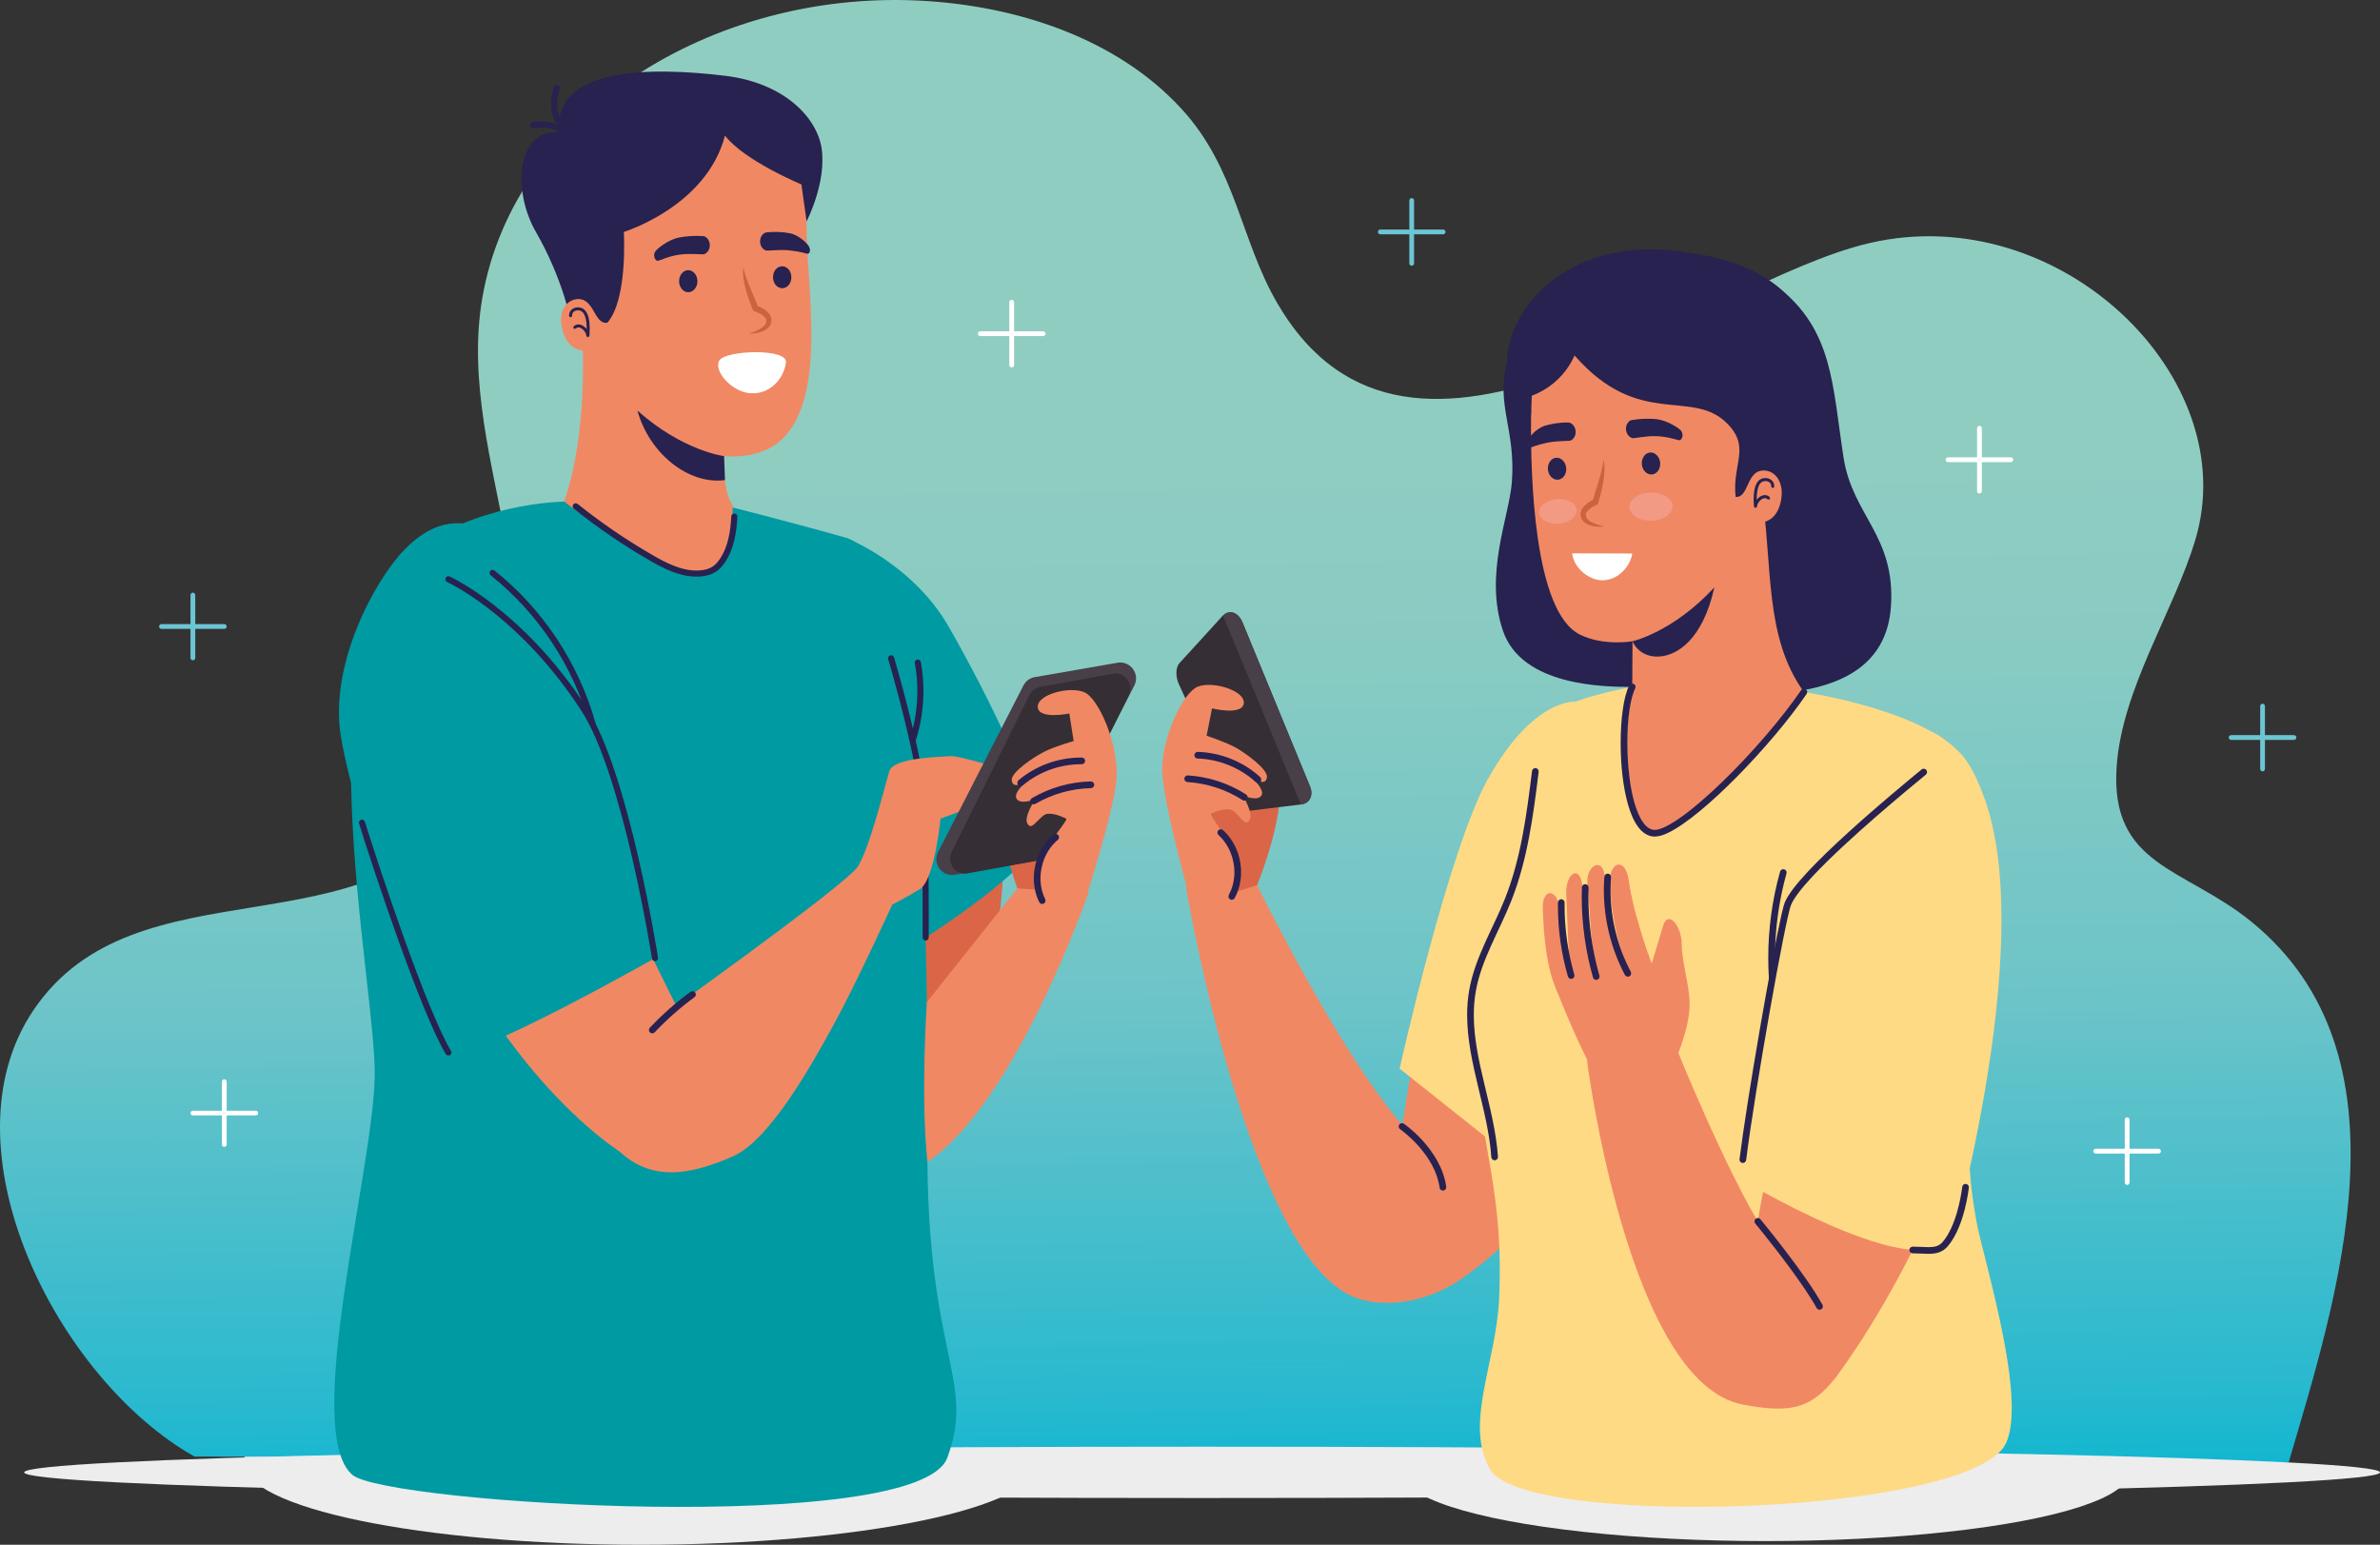 <?xml version="1.0" standalone="no"?>
<!DOCTYPE svg PUBLIC "-//W3C//DTD SVG 1.1//EN" "http://www.w3.org/Graphics/SVG/1.1/DTD/svg11.dtd">
<!--Generator: Xara Designer (www.xara.com), SVG filter version: 6.6.0.9-->
<svg fill="none" fill-rule="evenodd" stroke="black" stroke-width="0.501" stroke-linejoin="bevel" stroke-miterlimit="10" font-family="Times New Roman" font-size="16" style="font-variant-ligatures:none" xmlns:xlink="http://www.w3.org/1999/xlink" xmlns="http://www.w3.org/2000/svg" version="1.1" overflow="visible" width="367.866pt" height="238.78pt" viewBox="569.539 -1179.83 367.866 238.78">
 <rect x="569.539" y="-1179.83" width="367.866" height="238.78" fill="#333333" stroke="none"/>
 <defs>
  <linearGradient id="LinearGradient" gradientUnits="userSpaceOnUse" x1="0" y1="0" x2="-2.521" y2="233.592" gradientTransform="translate(751.867 941.86)">
   <stop offset="0" stop-color="#00b4d2"/>
   <stop offset="9.55000072717667E-02" stop-color="#29b9cf"/>
   <stop offset="0.355" stop-color="#6dc4c8"/>
   <stop offset="0.577" stop-color="#88cbc3"/>
   <stop offset="0.733" stop-color="#90cdc1"/>
   <stop offset="1" stop-color="#90cdc1"/>
  </linearGradient>
  <style type="text/css">@import url('https://themes.googleusercontent.com/fonts/css?family=Open Sans:400,600');</style>
 </defs>
 <g id="Page background" transform="scale(1 -1)"/>
 <g id="Layer 1" transform="scale(1 -1)">
  <g id="Group" fill-rule="nonzero" stroke-linejoin="miter" stroke="none" stroke-width="0.248">
   <g id="Group_1">
    <path d="M 729.998,953.77 C 729.998,946.744 702.511,941.048 668.604,941.048 C 634.696,941.048 607.209,946.744 607.209,953.77 C 607.209,960.797 634.696,966.492 668.604,966.492 C 702.511,966.492 729.998,960.797 729.998,953.77 Z" fill="#ededed" marker-start="none" marker-end="none"/>
    <ellipse cx="842.423" cy="952.238" rx="56.182" ry="10.621" fill="#ededed"/>
    <path d="M 599.601,954.682 C 578.424,966.584 560.314,1002.29 574.688,1023.65 C 590.566,1047.25 626.649,1031.74 642.658,1056.16 C 659.561,1081.96 639.572,1107.94 644.107,1133.88 C 649.082,1162.36 679.539,1181.21 711.334,1179.75 C 726.58,1179.05 742.144,1173.92 752.156,1163.01 C 760.66,1153.75 761.288,1142.64 767.019,1132.87 C 787.748,1097.52 832.434,1136.23 858.555,1142.27 C 887.91,1149.05 916.396,1121.46 908.859,1096.38 C 905.524,1085.28 897.54,1073.41 896.703,1061.37 C 895.627,1045.93 907.161,1045.76 917.473,1037.4 C 943.01,1016.71 930.738,979.169 923.285,953.77 L 599.601,954.682 Z" marker-start="none" marker-end="none" fill="url(#LinearGradient)"/>
    <path d="M 937.405,952.237 C 937.405,950.047 855.89,948.272 755.338,948.272 C 654.786,948.272 573.269,950.047 573.269,952.237 C 573.269,954.425 654.786,956.204 755.338,956.204 C 855.89,956.204 937.405,954.426 937.405,952.237 Z" fill="#ededed" marker-start="none" marker-end="none"/>
    <path d="M 875.863,1103.91 L 875.863,1113.63 C 875.863,1113.83 875.697,1114 875.494,1114 C 875.29,1114 875.125,1113.83 875.125,1113.63 L 875.125,1103.91 C 875.125,1103.71 875.29,1103.54 875.494,1103.54 C 875.697,1103.54 875.863,1103.71 875.863,1103.91" fill="#ffffff"/>
    <path d="M 870.637,1108.4 L 880.351,1108.4 C 880.555,1108.4 880.72,1108.57 880.72,1108.77 C 880.72,1108.97 880.555,1109.14 880.351,1109.14 L 870.637,1109.14 C 870.433,1109.14 870.268,1108.97 870.268,1108.77 C 870.268,1108.57 870.433,1108.4 870.637,1108.4" fill="#ffffff"/>
    <path d="M 788.108,1139.12 L 788.108,1148.84 C 788.108,1149.04 787.943,1149.21 787.74,1149.21 C 787.536,1149.21 787.371,1149.04 787.371,1148.84 L 787.371,1139.12 C 787.371,1138.92 787.536,1138.76 787.74,1138.76 C 787.943,1138.76 788.108,1138.92 788.108,1139.12" fill="#6cc5d4"/>
    <path d="M 782.884,1143.61 L 792.597,1143.61 C 792.8,1143.61 792.966,1143.78 792.966,1143.98 C 792.966,1144.18 792.8,1144.35 792.597,1144.35 L 782.884,1144.35 C 782.68,1144.35 782.515,1144.18 782.515,1143.98 C 782.515,1143.78 782.68,1143.61 782.884,1143.61" fill="#6cc5d4"/>
    <path d="M 919.622,1060.97 L 919.622,1070.68 C 919.622,1070.89 919.457,1071.05 919.253,1071.05 C 919.05,1071.05 918.885,1070.89 918.885,1070.68 L 918.885,1060.97 C 918.885,1060.77 919.05,1060.6 919.253,1060.6 C 919.457,1060.6 919.622,1060.77 919.622,1060.97" fill="#6cc5d4"/>
    <path d="M 914.397,1065.46 L 924.111,1065.46 C 924.314,1065.46 924.479,1065.62 924.479,1065.83 C 924.479,1066.03 924.314,1066.2 924.111,1066.2 L 914.397,1066.2 C 914.194,1066.2 914.029,1066.03 914.029,1065.83 C 914.029,1065.62 914.194,1065.46 914.397,1065.46" fill="#6cc5d4"/>
    <path d="M 898.691,997.038 L 898.691,1006.75 C 898.691,1006.96 898.525,1007.12 898.322,1007.12 C 898.118,1007.12 897.953,1006.96 897.953,1006.75 L 897.953,997.038 C 897.953,996.834 898.118,996.669 898.322,996.669 C 898.526,996.669 898.691,996.834 898.691,997.038" fill="#ffffff"/>
    <path d="M 893.465,1001.52 L 903.18,1001.52 C 903.383,1001.52 903.548,1001.69 903.548,1001.89 C 903.548,1002.1 903.383,1002.26 903.18,1002.26 L 893.465,1002.26 C 893.261,1002.26 893.096,1002.1 893.096,1001.89 C 893.096,1001.69 893.261,1001.52 893.465,1001.52" fill="#ffffff"/>
    <path d="M 726.282,1123.4 L 726.282,1133.11 C 726.282,1133.32 726.117,1133.48 725.913,1133.48 C 725.71,1133.48 725.545,1133.32 725.545,1133.11 L 725.545,1123.4 C 725.545,1123.19 725.71,1123.03 725.913,1123.03 C 726.117,1123.03 726.282,1123.19 726.282,1123.4" fill="#ffffff"/>
    <path d="M 721.057,1127.88 L 730.772,1127.88 C 730.976,1127.88 731.141,1128.05 731.141,1128.25 C 731.141,1128.46 730.976,1128.62 730.772,1128.62 L 721.057,1128.62 C 720.854,1128.62 720.689,1128.46 720.689,1128.25 C 720.689,1128.05 720.854,1127.88 721.057,1127.88" fill="#ffffff"/>
    <path d="M 599.719,1078.13 L 599.719,1087.85 C 599.719,1088.05 599.554,1088.22 599.35,1088.22 C 599.147,1088.22 598.982,1088.05 598.982,1087.85 L 598.982,1078.13 C 598.982,1077.93 599.147,1077.77 599.35,1077.77 C 599.554,1077.77 599.719,1077.93 599.719,1078.13" fill="#6cc5d4"/>
    <path d="M 594.495,1082.62 L 604.208,1082.62 C 604.412,1082.62 604.577,1082.79 604.577,1082.99 C 604.577,1083.19 604.412,1083.36 604.208,1083.36 L 594.495,1083.36 C 594.291,1083.36 594.126,1083.19 594.126,1082.99 C 594.126,1082.79 594.291,1082.62 594.495,1082.62" fill="#6cc5d4"/>
    <path d="M 604.577,1002.92 L 604.577,1012.63 C 604.577,1012.84 604.412,1013 604.208,1013 C 604.005,1013 603.839,1012.84 603.839,1012.63 L 603.839,1002.92 C 603.839,1002.72 604.004,1002.55 604.208,1002.55 C 604.412,1002.55 604.577,1002.72 604.577,1002.92" fill="#ffffff"/>
    <path d="M 599.351,1007.41 L 609.066,1007.41 C 609.269,1007.41 609.434,1007.57 609.434,1007.77 C 609.434,1007.98 609.269,1008.14 609.066,1008.14 L 599.351,1008.14 C 599.147,1008.14 598.982,1007.98 598.982,1007.77 C 598.982,1007.57 599.147,1007.41 599.351,1007.41" fill="#ffffff"/>
    <path d="M 785.113,1007.34 C 775.445,1019.32 763.845,1042.99 763.845,1042.99 L 752.833,1042.77 C 752.833,1042.77 762.639,984.636 779.385,979.13 C 786.28,976.864 795.307,980.446 798.824,985.527 C 802.79,991.26 794.708,995.449 785.113,1007.34 Z" fill="#f18864" marker-start="none" marker-end="none"/>
    <path d="M 750.403,1061.65 L 753.75,1039.93 L 763.845,1042.99 C 763.845,1042.99 767.661,1052.3 767.367,1058.18 C 767.072,1064.06 750.403,1061.65 750.403,1061.65 Z" fill="#da6647" marker-start="none" marker-end="none"/>
    <path d="M 770.703,1055.49 L 762.218,1054.45 C 761.437,1054.35 760.456,1055.09 759.992,1056.1 L 751.749,1074.08 C 751.218,1075.23 751.249,1076.68 751.844,1077.33 L 758.464,1084.58 C 759.474,1085.69 760.906,1085.27 761.594,1083.6 L 772.019,1058.28 C 772.589,1056.89 771.968,1055.65 770.703,1055.49 Z" fill="#352e35" marker-start="none" marker-end="none"/>
    <path d="M 758.579,1084.68 L 770.603,1055.48 L 770.703,1055.49 C 771.968,1055.65 772.589,1056.89 772.019,1058.28 L 761.594,1083.6 C 760.93,1085.21 759.58,1085.64 758.579,1084.68 Z" fill="#483f49" marker-start="none" marker-end="none"/>
    <path d="M 749.175,1060.91 C 749.175,1065.93 752.383,1072.81 754.7,1073.7 C 757.017,1074.6 762.009,1073.07 761.786,1071.12 C 761.563,1069.17 756.876,1070.33 756.876,1070.33 L 756.039,1066.1 C 756.039,1066.1 758.974,1065.14 760.558,1064.26 C 762.143,1063.37 765.536,1060.89 765.366,1059.68 C 765.099,1057.78 762.4,1060.24 762.4,1060.24 C 762.4,1060.24 765.151,1057.91 764.529,1056.88 C 763.905,1055.85 761.615,1056.89 761.615,1056.89 C 761.615,1056.89 763.348,1054.06 762.678,1053.07 C 762.009,1052.08 761.531,1053.33 760.224,1054.44 C 759.547,1055.02 758.148,1054.68 756.759,1054.09 C 755.996,1053.77 763.972,1046.2 758.891,1040.88 C 758.579,1038.1 753.75,1039.93 753.75,1039.93 C 753.75,1039.93 749.175,1055.89 749.175,1060.91 Z" fill="#f18864" marker-start="none" marker-end="none"/>
    <path d="M 754.654,1062.58 C 757.941,1062.48 761.193,1061.16 763.625,1058.95 C 763.836,1058.76 764.162,1058.77 764.354,1058.98 C 764.545,1059.19 764.53,1059.52 764.32,1059.71 C 761.699,1062.1 758.225,1063.5 754.685,1063.61 C 754.4,1063.62 754.162,1063.39 754.154,1063.11 C 754.145,1062.82 754.369,1062.58 754.654,1062.58 L 754.654,1062.58 Z" fill="#27224f" marker-start="none" marker-end="none"/>
    <path d="M 753.082,1058.94 C 756.09,1058.76 759.053,1057.79 761.588,1056.16 C 761.827,1056 762.146,1056.07 762.301,1056.31 C 762.455,1056.55 762.386,1056.87 762.147,1057.02 C 759.46,1058.75 756.331,1059.78 753.143,1059.97 C 752.859,1059.98 752.614,1059.77 752.597,1059.48 C 752.581,1059.2 752.797,1058.95 753.082,1058.94 L 753.082,1058.94 Z" fill="#27224f" marker-start="none" marker-end="none"/>
    <path d="M 760.385,1041.02 C 761.05,1042.25 761.365,1043.63 761.365,1045.01 C 761.363,1047.43 760.395,1049.87 758.568,1051.52 C 758.356,1051.71 758.03,1051.69 757.839,1051.48 C 757.649,1051.26 757.666,1050.94 757.878,1050.75 C 759.461,1049.33 760.334,1047.16 760.333,1045.01 C 760.333,1043.79 760.053,1042.57 759.477,1041.51 C 759.342,1041.26 759.435,1040.94 759.686,1040.81 C 759.937,1040.67 760.25,1040.77 760.385,1041.02 L 760.385,1041.02 Z" fill="#27224f" marker-start="none" marker-end="none"/>
    <path d="M 821.769,1032.2 C 820.306,995.858 793.741,981.108 793.741,981.108 L 785.87,1003.35 C 785.87,1003.35 788.886,1022.82 791.45,1035.26 C 796.138,1058.02 808.299,1070.24 813.116,1066.11 C 819.022,1061.04 822.519,1050.83 821.769,1032.2 Z" fill="#f18864" marker-start="none" marker-end="none"/>
    <path d="M 785.949,1005.28 L 786.003,1005.24 C 786.582,1004.84 791.386,1001.19 792.055,996.24 C 792.094,995.958 792.355,995.761 792.637,995.801 C 792.919,995.84 793.116,996.101 793.076,996.383 C 792.661,999.328 791.015,1001.75 789.494,1003.45 C 787.969,1005.14 786.555,1006.11 786.533,1006.13 C 786.298,1006.29 785.977,1006.23 785.816,1006 C 785.655,1005.76 785.714,1005.44 785.949,1005.28 L 785.949,1005.28 Z" fill="#27224f" marker-start="none" marker-end="none"/>
    <path d="M 844.269,1135.53 C 852.902,1128.78 852.738,1120.35 854.493,1109.07 C 855.881,1100.14 862.517,1097.02 861.817,1086.15 C 860.578,1066.9 830.44,1073.65 821.829,1073.65 C 817.523,1073.65 804.742,1073.75 801.837,1082.35 C 798.9,1091.04 802.793,1099.93 803.213,1105.21 C 803.87,1113.44 800.719,1117.17 802.467,1123.87 C 806.191,1138.14 818.522,1114.08 818.6,1129.11 C 818.601,1129.11 834.14,1143.44 844.269,1135.53 Z" fill="#27224f" marker-start="none" marker-end="none"/>
    <path d="M 799.856,952.695 C 795.804,959.705 800.795,969.056 801.254,979.123 C 802.127,998.303 797.021,1005.02 798.624,1016.65 C 802.081,1041.71 804.189,1066.68 810.323,1070.16 C 814.071,1072.29 821.829,1073.65 821.829,1073.65 L 848.361,1072.86 C 848.361,1072.86 866.789,1070.16 872.84,1063.06 C 876.173,1059.15 878.897,1050.1 878.172,1033.53 C 877.222,1011.77 871.563,1009.86 875.048,990.932 C 876.131,985.048 883.723,961.086 878.897,955.688 C 869.682,945.38 804.983,943.826 799.856,952.695 Z" fill="#ffda85" marker-start="none" marker-end="none"/>
    <path d="M 813.735,1081.74 C 817.415,1079.91 821.87,1080.71 821.87,1080.71 L 821.828,1073.65 C 821.828,1073.65 818.004,1051.03 825.228,1051.03 C 832.452,1051.03 848.361,1072.86 848.361,1072.86 C 842.189,1081.46 843.592,1092.07 841.746,1104.59 C 841.746,1104.59 843.196,1108.71 841.747,1117.65 C 839.901,1128.91 819.471,1134.21 819.471,1134.21 L 807.433,1128.19 C 807.433,1128.19 806.26,1121.59 806.19,1115.72 C 806.076,1106.06 806.646,1085.26 813.735,1081.74 Z" fill="#f18864" marker-start="none" marker-end="none"/>
    <path d="M 828.582,1141.05 C 813.538,1142.77 805.195,1134.49 803.063,1127.5 C 800.638,1119.52 806.19,1115.72 806.19,1115.72 L 806.179,1118.63 C 806.179,1118.63 810.71,1119.94 812.915,1124.88 C 822.931,1113.44 831.023,1119.9 836.511,1114.36 C 840.188,1110.64 837.234,1108.1 837.807,1103.02 C 838.175,1099.78 842.276,1099.07 842.987,1101.97 C 843.516,1104.11 852.34,1112.9 850.54,1123.91 C 848.435,1136.82 838.233,1139.94 828.582,1141.05 Z" fill="#27224f" marker-start="none" marker-end="none"/>
    <path d="M 817.366,1108.77 C 817.552,1108.23 817.539,1107.64 817.537,1107.07 C 817.51,1106.5 817.45,1105.94 817.357,1105.38 C 817.178,1104.26 816.904,1103.17 816.574,1102.09 L 816.515,1101.89 L 816.311,1101.8 C 815.852,1101.59 815.358,1101.3 815.027,1100.96 C 814.659,1100.61 814.573,1100.26 814.727,1099.86 C 814.904,1099.48 815.373,1099.16 815.881,1098.96 C 816.388,1098.72 816.953,1098.59 817.523,1098.45 C 816.938,1098.38 816.344,1098.41 815.743,1098.51 C 815.162,1098.64 814.506,1098.86 814.081,1099.5 C 813.884,1099.82 813.797,1100.21 813.869,1100.61 C 813.944,1101 814.151,1101.31 814.37,1101.57 C 814.84,1102.06 815.356,1102.39 815.946,1102.66 L 815.684,1102.37 L 816.653,1105.54 C 816.933,1106.6 817.317,1107.65 817.366,1108.77 Z" fill="#cd623f" marker-start="none" marker-end="none"/>
    <path d="M 821.824,1094.27 C 821.585,1092.5 819.879,1090.24 817.339,1090.13 C 815.369,1090.04 812.816,1091.86 812.541,1094.3 L 821.824,1094.27 Z" fill="#ffffff" marker-start="none" marker-end="none"/>
    <path d="M 834.517,1089.03 C 828.092,1082.09 821.87,1080.71 821.87,1080.71 C 821.87,1080.71 822.762,1078.29 825.777,1078.34 C 828.707,1078.39 832.724,1080.93 834.517,1089.03 Z" fill="#27224f" marker-start="none" marker-end="none"/>
    <path d="M 823.315,1108.05 C 823.398,1107.12 824.1,1106.42 824.888,1106.49 C 825.653,1106.56 826.228,1107.38 826.143,1108.31 C 826.059,1109.25 825.348,1109.95 824.584,1109.88 C 823.796,1109.81 823.231,1108.99 823.315,1108.05 Z" fill="#27224f" marker-start="none" marker-end="none"/>
    <path d="M 829.121,1111.78 C 828.875,1111.77 827.322,1112.36 825.602,1112.41 C 823.801,1112.47 822.093,1112.02 821.83,1112.11 C 820.71,1112.48 820.502,1114.17 821.507,1114.82 C 821.678,1114.93 823.464,1115.2 825.362,1115.06 C 827.256,1114.92 829.07,1113.57 829.269,1113.37 C 829.886,1112.74 829.521,1111.8 829.121,1111.78 Z" fill="#27224f" marker-start="none" marker-end="none"/>
    <path d="M 811.62,1107.5 C 811.704,1106.56 811.144,1105.75 810.354,1105.68 C 809.588,1105.61 808.879,1106.31 808.796,1107.25 C 808.711,1108.18 809.283,1109 810.05,1109.07 C 810.839,1109.14 811.537,1108.43 811.62,1107.5 Z" fill="#27224f" marker-start="none" marker-end="none"/>
    <path d="M 805.954,1110.6 C 806.195,1110.64 806.908,1111.02 808.597,1111.38 C 810.357,1111.75 812.115,1111.61 812.357,1111.75 C 813.393,1112.32 813.3,1114.02 812.192,1114.48 C 812.002,1114.56 810.18,1114.57 808.358,1114.03 C 806.942,1113.61 805.949,1112.23 805.788,1112 C 805.293,1111.28 805.559,1110.55 805.954,1110.6 Z" fill="#27224f" marker-start="none" marker-end="none"/>
    <path d="M 837.807,1103.02 C 834.701,1103.27 838.989,1099.24 841.323,1099.08 C 843.002,1098.98 844.418,1100.14 844.841,1102.57 C 845.303,1105.25 843.994,1106.98 842.313,1107.1 C 839.397,1107.29 839.941,1102.85 837.807,1103.02 Z" fill="#f18864" marker-start="none" marker-end="none"/>
    <path d="M 821.407,1101.45 C 821.433,1100.24 822.94,1099.31 824.779,1099.35 C 826.614,1099.39 828.08,1100.39 828.052,1101.59 C 828.026,1102.79 826.519,1103.73 824.683,1103.69 C 822.842,1103.64 821.381,1102.64 821.407,1101.45 Z" fill="#f39a85" marker-start="none" marker-end="none"/>
    <path d="M 807.437,1100.52 C 807.532,1099.48 808.903,1098.75 810.495,1098.89 C 812.088,1099.04 813.303,1099.99 813.207,1101.04 C 813.115,1102.08 811.749,1102.81 810.155,1102.66 C 808.562,1102.52 807.346,1101.56 807.437,1100.52 Z" fill="#f39a85" marker-start="none" marker-end="none"/>
    <path d="M 813.081,1071.38 C 813.081,1071.38 806.519,1072 799.476,1059.33 C 793.399,1048.4 785.87,1014.65 785.87,1014.65 L 801.926,1001.89 L 813.081,1071.38 Z" fill="#ffda85" marker-start="none" marker-end="none"/>
    <path d="M 843.101,1102.97 C 842.874,1103.19 842.596,1103.3 842.327,1103.3 C 841.868,1103.3 841.462,1103.03 841.159,1102.69 C 840.858,1102.35 840.648,1101.93 840.644,1101.52 L 840.879,1101.52 L 841.113,1101.54 C 841.098,1101.71 841.061,1102.13 841.061,1102.64 C 841.05,1103.59 841.219,1104.83 841.749,1105.25 C 841.917,1105.39 842.165,1105.47 842.415,1105.47 C 842.653,1105.47 842.885,1105.4 843.046,1105.26 C 843.207,1105.13 843.312,1104.94 843.315,1104.64 C 843.315,1104.51 843.42,1104.41 843.55,1104.41 C 843.679,1104.41 843.784,1104.51 843.784,1104.64 C 843.787,1105.07 843.61,1105.41 843.345,1105.62 C 843.081,1105.84 842.745,1105.94 842.415,1105.94 C 842.067,1105.94 841.716,1105.83 841.446,1105.61 C 840.691,1104.94 840.602,1103.62 840.591,1102.64 C 840.591,1102.11 840.629,1101.67 840.644,1101.5 L 840.888,1101.28 L 841.113,1101.52 C 841.109,1101.76 841.264,1102.11 841.509,1102.38 C 841.75,1102.65 842.069,1102.83 842.327,1102.83 C 842.479,1102.83 842.62,1102.78 842.773,1102.63 L 843.105,1102.64 L 843.1,1102.97 L 843.101,1102.97 Z" fill="#27224f" marker-start="none" marker-end="none"/>
    <path d="M 847.935,1073.15 C 844.899,1068.71 840.18,1063.26 835.724,1058.95 C 833.496,1056.8 831.332,1054.92 829.488,1053.6 C 828.567,1052.94 827.726,1052.42 827.008,1052.07 C 826.291,1051.71 825.694,1051.54 825.313,1051.55 L 825.241,1051.55 L 825.228,1051.03 L 825.252,1051.55 C 824.633,1051.58 824.072,1051.93 823.527,1052.67 C 822.717,1053.78 822.078,1055.67 821.672,1057.87 C 821.262,1060.08 821.067,1062.6 821.068,1064.98 C 821.068,1066.81 821.181,1068.57 821.393,1070.04 C 821.603,1071.52 821.924,1072.73 822.286,1073.41 C 822.418,1073.66 822.32,1073.98 822.067,1074.11 C 821.815,1074.24 821.503,1074.14 821.371,1073.89 C 820.914,1073.01 820.596,1071.73 820.372,1070.19 C 820.151,1068.65 820.036,1066.86 820.036,1064.98 C 820.037,1061.72 820.384,1058.24 821.161,1055.51 C 821.552,1054.14 822.047,1052.95 822.694,1052.07 C 823.334,1051.18 824.18,1050.56 825.205,1050.52 L 825.215,1050.52 L 825.313,1050.52 C 825.961,1050.52 826.664,1050.75 827.46,1051.14 C 830.223,1052.5 834.161,1055.86 838.139,1059.89 C 842.108,1063.93 846.08,1068.61 848.787,1072.57 C 848.947,1072.8 848.887,1073.12 848.652,1073.29 C 848.417,1073.45 848.096,1073.38 847.935,1073.15 L 847.935,1073.15 Z" fill="#27224f" marker-start="none" marker-end="none"/>
    <path d="M 801.074,1001.03 C 800.542,1008.55 797.326,1015.8 797.339,1022.93 C 797.339,1024.16 797.432,1025.38 797.648,1026.61 C 798.492,1031.44 801.222,1035.8 803.113,1040.54 C 805.652,1046.93 806.528,1053.79 807.362,1060.52 C 807.396,1060.81 807.195,1061.06 806.913,1061.1 C 806.63,1061.13 806.373,1060.93 806.338,1060.65 C 805.507,1053.92 804.631,1047.15 802.155,1040.92 C 800.322,1036.3 797.535,1031.88 796.632,1026.79 C 796.404,1025.5 796.307,1024.21 796.307,1022.93 C 796.319,1015.49 799.553,1008.24 800.045,1000.96 C 800.065,1000.68 800.311,1000.46 800.595,1000.48 C 800.879,1000.5 801.094,1000.75 801.074,1001.03 L 801.074,1001.03 Z" fill="#27224f" marker-start="none" marker-end="none"/>
    <path d="M 878.172,1033.53 C 876.71,997.192 853.199,966.806 853.199,966.806 L 840.63,975.641 C 838.422,989.072 846.595,1009.72 848.361,1030.54 C 850.212,1052.35 865.174,1069.74 869.992,1065.61 C 875.898,1060.54 878.923,1052.17 878.172,1033.53 Z" fill="#f18864" marker-start="none" marker-end="none"/>
    <path d="M 842.189,989.481 C 836.41,998.546 828.612,1017.9 828.612,1017.9 L 814.818,1015.99 C 814.818,1015.99 821.148,966.066 838.921,962.719 C 846.053,961.374 849.38,961.946 853.199,966.806 C 857.504,972.287 846.052,983.421 842.189,989.481 Z" fill="#f18864" marker-start="none" marker-end="none"/>
    <path d="M 828.665,1016.58 C 828.339,1013.32 819.537,1010.05 817.417,1012.05 C 815.299,1014.05 811.47,1023.39 810.268,1026.44 C 809.071,1029.49 824.253,1032.5 824.253,1032.5 C 824.253,1032.5 829.007,1019.83 828.665,1016.58 Z" fill="#f18864" marker-start="none" marker-end="none"/>
    <path d="M 828.475,1015.88 L 823.885,1027.74 C 823.885,1027.74 825.886,1034.34 826.608,1036.76 C 827.329,1039.17 829.447,1036.84 829.47,1033.91 C 829.491,1030.99 830.68,1027.7 830.695,1024.6 C 830.721,1020.88 828.475,1015.88 828.475,1015.88 Z" fill="#f18864" marker-start="none" marker-end="none"/>
    <path d="M 816.82,1029.08 C 815.197,1032.99 815.436,1038.53 814.906,1043.12 C 814.564,1046.07 817.351,1047.49 817.562,1044.34 C 817.831,1040.38 819.857,1033.04 820.732,1030.65 L 816.82,1029.08 Z" fill="#f18864" marker-start="none" marker-end="none"/>
    <path d="M 821.054,1030.65 C 819.44,1033.84 818.51,1039.34 818.371,1043.54 C 818.27,1046.51 820.772,1047.59 821.316,1043.6 C 821.941,1038.95 824.041,1033.25 824.407,1031.96 L 821.054,1030.65 Z" fill="#f18864" marker-start="none" marker-end="none"/>
    <path d="M 812.72,1027.38 C 811.841,1031.42 811.864,1037.06 811.631,1041.6 C 811.466,1044.84 813.797,1046.38 814.128,1042.76 C 814.435,1039.37 815.551,1031.13 816.357,1028.9 L 812.72,1027.38 Z" fill="#f18864" marker-start="none" marker-end="none"/>
    <path d="M 810.268,1026.44 C 808.526,1030.22 808.146,1035.26 807.997,1039.38 C 807.887,1042.54 810.153,1042.53 810.562,1039.6 C 810.955,1036.79 811.753,1030.28 812.443,1027.32 L 810.268,1026.44 Z" fill="#f18864" marker-start="none" marker-end="none"/>
    <path d="M 840.838,990.711 C 840.84,990.709 841.264,990.196 841.947,989.345 C 843.995,986.799 848.356,981.218 850.33,977.64 C 850.467,977.39 850.781,977.3 851.03,977.437 C 851.28,977.575 851.37,977.889 851.233,978.138 C 848.498,983.083 841.642,991.354 841.633,991.368 C 841.451,991.588 841.126,991.618 840.907,991.437 C 840.687,991.255 840.657,990.93 840.839,990.71 L 840.838,990.711 Z" fill="#27224f" marker-start="none" marker-end="none"/>
    <path d="M 821.604,1029.62 C 819.551,1033.49 818.471,1037.88 818.471,1042.26 C 818.471,1042.92 818.495,1043.58 818.545,1044.24 C 818.566,1044.52 818.353,1044.77 818.069,1044.79 C 817.785,1044.81 817.537,1044.6 817.516,1044.31 C 817.464,1043.63 817.439,1042.95 817.439,1042.26 C 817.439,1037.71 818.559,1033.16 820.692,1029.13 C 820.825,1028.88 821.137,1028.79 821.389,1028.92 C 821.641,1029.05 821.737,1029.36 821.604,1029.62 L 821.604,1029.62 Z" fill="#27224f" marker-start="none" marker-end="none"/>
    <path d="M 816.752,1029.02 C 815.627,1032.99 815.054,1037.12 815.054,1041.25 C 815.054,1041.71 815.061,1042.17 815.076,1042.63 C 815.085,1042.91 814.861,1043.15 814.577,1043.16 C 814.292,1043.17 814.054,1042.95 814.045,1042.66 C 814.029,1042.19 814.023,1041.72 814.023,1041.25 C 814.023,1037.03 814.608,1032.8 815.759,1028.74 C 815.837,1028.46 816.122,1028.3 816.396,1028.38 C 816.671,1028.46 816.83,1028.74 816.752,1029.02 L 816.752,1029.02 Z" fill="#27224f" marker-start="none" marker-end="none"/>
    <path d="M 812.876,1029.18 C 811.879,1032.63 811.371,1036.21 811.371,1039.8 C 811.371,1039.97 811.371,1040.14 811.374,1040.31 C 811.379,1040.59 811.152,1040.83 810.867,1040.83 C 810.582,1040.84 810.347,1040.61 810.343,1040.32 C 810.34,1040.15 810.339,1039.97 810.339,1039.8 C 810.339,1036.12 810.861,1032.43 811.886,1028.89 C 811.965,1028.62 812.251,1028.46 812.525,1028.54 C 812.798,1028.62 812.955,1028.91 812.876,1029.18 L 812.876,1029.18 Z" fill="#27224f" marker-start="none" marker-end="none"/>
    <path d="M 871.652,989.17 C 867.267,979.902 837.326,998.321 837.326,998.321 C 837.326,998.321 844.917,1043.28 847.286,1053.15 C 849.653,1063.01 862.385,1071.28 869.992,1065.61 C 888.66,1051.7 872.28,992.49 871.652,989.17 Z" fill="#ffda85" marker-start="none" marker-end="none"/>
    <path d="M 839.433,1000.52 C 840.112,1005.94 841.624,1015.25 843.079,1023.49 C 843.806,1027.61 844.519,1031.46 845.107,1034.42 C 845.401,1035.9 845.663,1037.16 845.879,1038.11 C 846.093,1039.06 846.273,1039.72 846.36,1039.93 C 846.756,1040.94 848.038,1042.6 849.779,1044.45 C 855.008,1050.04 864.353,1057.74 867.208,1060.09 C 867.427,1060.27 867.459,1060.6 867.278,1060.82 C 867.096,1061.04 866.771,1061.07 866.552,1060.89 C 864.645,1059.32 859.849,1055.37 855.294,1051.23 C 853.016,1049.16 850.798,1047.05 849.025,1045.15 C 847.252,1043.25 845.926,1041.6 845.402,1040.32 C 845.261,1039.96 845.096,1039.31 844.873,1038.34 C 843.34,1031.58 839.606,1010.19 838.41,1000.64 C 838.374,1000.36 838.574,1000.1 838.857,1000.07 C 839.14,1000.03 839.398,1000.23 839.433,1000.52 L 839.433,1000.52 Z" fill="#27224f" marker-start="none" marker-end="none"/>
    <path d="M 844.676,1045.1 C 843.464,1040.76 842.85,1036.25 842.85,1031.75 C 842.85,1030.71 842.882,1029.68 842.947,1028.65 C 842.965,1028.37 843.21,1028.15 843.495,1028.17 C 843.779,1028.19 843.995,1028.43 843.977,1028.72 C 843.913,1029.72 843.882,1030.74 843.882,1031.75 C 843.882,1036.16 844.484,1040.57 845.67,1044.82 C 845.747,1045.1 845.586,1045.38 845.312,1045.46 C 845.037,1045.53 844.753,1045.37 844.676,1045.1 L 844.676,1045.1 Z" fill="#27224f" marker-start="none" marker-end="none"/>
    <path d="M 865.173,986.099 C 866.037,986.099 866.835,986.02 867.592,986.02 C 868.142,986.02 868.675,986.062 869.19,986.233 C 869.705,986.402 870.191,986.712 870.598,987.19 C 871.95,988.784 872.739,991.036 873.22,992.9 C 873.698,994.764 873.853,996.242 873.855,996.258 C 873.885,996.541 873.679,996.795 873.396,996.824 C 873.113,996.854 872.859,996.648 872.829,996.365 C 872.829,996.365 872.821,996.283 872.799,996.122 C 872.726,995.562 872.505,994.098 872.034,992.472 C 871.567,990.845 870.838,989.056 869.813,987.86 C 869.517,987.517 869.22,987.332 868.865,987.211 C 868.51,987.093 868.088,987.051 867.592,987.051 C 866.91,987.05 866.098,987.13 865.173,987.13 C 864.888,987.13 864.657,986.899 864.657,986.615 C 864.657,986.33 864.888,986.099 865.173,986.099 L 865.173,986.099 Z" fill="#27224f" marker-start="none" marker-end="none"/>
    <path d="M 695.299,1056.22 C 696.761,1019.89 716.901,1010.59 716.901,1010.59 L 722.224,1027.72 C 722.224,1027.72 726.424,1045.36 723.861,1057.81 C 719.174,1080.56 708.769,1094.26 703.95,1090.13 C 698.044,1085.07 694.548,1074.86 695.299,1056.22 Z" fill="#da6647" marker-start="none" marker-end="none"/>
    <path d="M 700.223,1096.73 C 700.223,1096.73 710.547,1092.76 716.156,1082.99 C 722.384,1072.14 730.868,1054.83 729.926,1050.09 C 728.984,1045.35 712.615,1034.92 712.615,1034.92 L 700.223,1096.73 Z" fill="#009aa2" marker-start="none" marker-end="none"/>
    <path d="M 624,951.855 C 629.24,947.361 711.464,942.337 715.956,954.496 C 720.41,966.549 712.787,970.176 712.883,1002.4 C 712.979,1034.63 712.856,1093.12 700.223,1096.73 C 692.869,1098.83 681.625,1101.69 681.625,1101.69 L 657.371,1102.31 C 657.371,1102.31 645.014,1102.45 634.529,1095.48 C 615.407,1082.76 627.682,1028 627.459,1013.5 C 627.236,998.988 616.188,958.55 624,951.855 Z" fill="#009aa2" marker-start="none" marker-end="none"/>
    <path d="M 689.444,1111.14 C 686.097,1108.76 681.455,1109.33 681.455,1109.33 C 681.455,1109.33 681.178,1103.88 682.808,1101.69 C 682.808,1101.69 682.793,1091.27 677.894,1091.27 C 671.015,1091.27 656.73,1102.3 656.73,1102.3 C 660.984,1114.45 659.352,1131.12 659.352,1131.12 C 659.352,1131.12 657.51,1135.08 658.07,1144.11 C 658.812,1155.49 678.601,1162.76 678.601,1162.76 L 691.996,1157.63 C 691.996,1157.63 694.346,1151.24 694.212,1145.38 C 694.005,1136.39 697.947,1117.22 689.444,1111.14 Z" fill="#f18864" marker-start="none" marker-end="none"/>
    <path d="M 696.521,1156.96 C 697.346,1151.66 694.211,1145.61 694.211,1145.61 L 693.412,1151.32 C 693.412,1151.32 684.592,1154.98 681.596,1158.87 C 678.721,1147.88 665.96,1143.98 665.96,1143.98 C 665.96,1143.98 666.605,1133.6 663.42,1129.95 C 661.28,1127.49 659.359,1125.58 658.368,1128.4 C 657.638,1130.47 656.654,1136.52 652.37,1143.98 C 648.686,1150.39 649.357,1159.88 656.019,1159.39 C 654.825,1169.59 670.39,1169.47 681.596,1168.12 C 690.877,1167 695.803,1161.57 696.521,1156.96 Z" fill="#27224f" marker-start="none" marker-end="none"/>
    <path d="M 684.446,1138.53 C 684.606,1137.43 685.091,1136.42 685.473,1135.39 L 686.747,1132.34 L 686.459,1132.6 C 687.072,1132.39 687.618,1132.11 688.13,1131.66 C 688.373,1131.43 688.607,1131.13 688.72,1130.76 C 688.828,1130.37 688.785,1129.97 688.618,1129.63 C 688.257,1128.96 687.626,1128.67 687.061,1128.49 C 686.474,1128.33 685.889,1128.23 685.299,1128.26 C 685.851,1128.45 686.399,1128.63 686.879,1128.92 C 687.364,1129.17 687.8,1129.54 687.94,1129.93 C 688.053,1130.34 687.93,1130.68 687.533,1130.99 C 687.172,1131.31 686.653,1131.55 686.178,1131.71 L 685.967,1131.78 L 685.89,1131.97 C 685.455,1133.02 685.076,1134.07 684.788,1135.17 C 684.641,1135.71 684.526,1136.27 684.443,1136.83 C 684.385,1137.39 684.315,1137.98 684.446,1138.53 Z" fill="#cd623f" marker-start="none" marker-end="none"/>
    <path d="M 680.75,1124.14 C 679.736,1122.6 682.595,1119.21 685.566,1119.04 C 688.47,1118.86 690.667,1121.18 691.016,1123.79 C 691.314,1126.03 681.765,1125.7 680.75,1124.14 Z" fill="#ffffff" marker-start="none" marker-end="none"/>
    <path d="M 668.068,1116.36 C 675.13,1110.08 681.456,1109.33 681.456,1109.33 L 681.596,1105.62 C 675.839,1104.86 669.835,1109.88 668.068,1116.36 Z" fill="#27224f" marker-start="none" marker-end="none"/>
    <path d="M 677.338,1136.37 C 677.349,1135.44 676.719,1134.67 675.931,1134.66 C 675.157,1134.65 674.514,1135.41 674.505,1136.34 C 674.495,1137.29 675.13,1138.06 675.898,1138.07 C 676.69,1138.07 677.334,1137.31 677.338,1136.37 Z" fill="#27224f" marker-start="none" marker-end="none"/>
    <path d="M 671.205,1139.51 C 671.447,1139.53 672.938,1140.26 674.642,1140.48 C 676.426,1140.71 678.167,1140.43 678.418,1140.55 C 679.498,1141.03 679.533,1142.73 678.473,1143.28 C 678.291,1143.37 676.496,1143.47 674.621,1143.14 C 672.75,1142.82 671.074,1141.29 670.904,1141.08 C 670.349,1140.39 670.805,1139.49 671.205,1139.51 Z" fill="#27224f" marker-start="none" marker-end="none"/>
    <path d="M 689.023,1136.97 C 689.025,1136.02 689.666,1135.27 690.465,1135.28 C 691.229,1135.28 691.867,1136.05 691.856,1136.99 C 691.852,1137.93 691.201,1138.68 690.426,1138.67 C 689.637,1138.67 689.014,1137.9 689.023,1136.97 Z" fill="#27224f" marker-start="none" marker-end="none"/>
    <path d="M 694.35,1140.61 C 694.111,1140.62 693.365,1140.93 691.654,1141.12 C 689.862,1141.31 688.135,1141.01 687.875,1141.12 C 686.791,1141.59 686.718,1143.28 687.772,1143.85 C 687.962,1143.94 689.764,1144.13 691.632,1143.77 C 693.075,1143.49 694.2,1142.22 694.38,1142.01 C 694.952,1141.34 694.749,1140.59 694.35,1140.61 Z" fill="#27224f" marker-start="none" marker-end="none"/>
    <path d="M 663.42,1129.95 C 666.488,1130.5 662.611,1126.07 660.305,1125.69 C 658.656,1125.42 657.131,1126.44 656.471,1128.82 C 655.748,1131.43 656.875,1133.29 658.539,1133.57 C 661.423,1134.04 661.316,1129.57 663.42,1129.95 Z" fill="#f18864" marker-start="none" marker-end="none"/>
    <path d="M 658.507,1129.02 C 658.659,1129.17 658.8,1129.21 658.952,1129.22 C 659.21,1129.22 659.529,1129.04 659.771,1128.76 C 660.015,1128.5 660.171,1128.14 660.167,1127.9 L 660.391,1127.67 L 660.635,1127.88 C 660.651,1128.06 660.688,1128.49 660.688,1129.02 C 660.677,1130.01 660.588,1131.32 659.834,1131.99 C 659.563,1132.22 659.212,1132.33 658.863,1132.33 C 658.533,1132.33 658.197,1132.23 657.933,1132.01 C 657.669,1131.8 657.492,1131.45 657.494,1131.03 C 657.494,1130.9 657.599,1130.8 657.729,1130.8 C 657.859,1130.8 657.964,1130.9 657.964,1131.03 C 657.966,1131.33 658.072,1131.52 658.232,1131.65 C 658.393,1131.78 658.625,1131.86 658.863,1131.86 C 659.114,1131.86 659.363,1131.78 659.531,1131.63 C 660.06,1131.21 660.23,1129.97 660.218,1129.02 C 660.218,1128.52 660.182,1128.1 660.167,1127.92 L 660.401,1127.9 L 660.636,1127.9 C 660.632,1128.32 660.422,1128.74 660.12,1129.08 C 659.817,1129.41 659.411,1129.68 658.952,1129.68 C 658.683,1129.69 658.405,1129.58 658.179,1129.36 L 658.175,1129.03 L 658.507,1129.02 L 658.507,1129.02 Z" fill="#27224f" marker-start="none" marker-end="none"/>
    <path d="M 651.952,1160.04 C 652.384,1160.07 652.81,1160.1 653.223,1160.1 C 653.687,1160.1 654.135,1160.07 654.56,1159.97 C 655.359,1159.78 656.099,1159.31 656.412,1158.66 C 656.525,1158.43 656.806,1158.33 657.04,1158.44 C 657.272,1158.56 657.369,1158.84 657.256,1159.07 C 656.761,1160.07 655.765,1160.65 654.775,1160.88 C 654.253,1161 653.732,1161.04 653.223,1161.04 C 652.769,1161.04 652.323,1161.01 651.89,1160.98 C 651.631,1160.96 651.435,1160.74 651.453,1160.48 C 651.47,1160.22 651.693,1160.03 651.952,1160.04 L 651.952,1160.04 Z" fill="#27224f" marker-start="none" marker-end="none"/>
    <path d="M 657.411,1159.17 C 657.04,1160.09 656.478,1160.84 656.137,1161.61 C 655.814,1162.33 655.65,1163.12 655.65,1163.92 C 655.65,1164.65 655.788,1165.38 656.063,1166.05 C 656.161,1166.29 656.046,1166.57 655.806,1166.66 C 655.566,1166.76 655.292,1166.65 655.194,1166.41 C 654.87,1165.62 654.711,1164.77 654.711,1163.92 C 654.711,1163 654.9,1162.07 655.279,1161.22 C 655.685,1160.33 656.236,1159.59 656.538,1158.82 C 656.633,1158.58 656.906,1158.46 657.147,1158.56 C 657.389,1158.65 657.506,1158.93 657.411,1159.17 L 657.411,1159.17 Z" fill="#27224f" marker-start="none" marker-end="none"/>
    <path d="M 706.824,1077.94 C 706.825,1077.94 707.059,1077.16 707.431,1075.84 C 708.545,1071.88 710.885,1063.13 711.747,1056.59 C 711.922,1055.27 712.027,1051.85 712.083,1048.14 C 712.139,1044.43 712.151,1040.4 712.151,1037.78 C 712.151,1036.05 712.146,1034.93 712.146,1034.93 C 712.144,1034.67 712.354,1034.46 712.614,1034.45 C 712.873,1034.45 713.084,1034.66 713.085,1034.92 C 713.085,1034.92 713.09,1036.04 713.09,1037.78 C 713.09,1040.41 713.079,1044.44 713.022,1048.16 C 712.965,1051.89 712.866,1055.28 712.679,1056.71 C 711.509,1065.56 707.727,1078.2 707.725,1078.21 C 707.65,1078.46 707.389,1078.6 707.14,1078.53 C 706.891,1078.45 706.75,1078.19 706.824,1077.94 L 706.824,1077.94 Z" fill="#27224f" marker-start="none" marker-end="none"/>
    <path d="M 711.105,1065.43 C 711.88,1067.88 712.27,1070.45 712.27,1073.01 C 712.27,1074.52 712.136,1076.03 711.865,1077.51 C 711.818,1077.76 711.574,1077.93 711.319,1077.88 C 711.064,1077.84 710.895,1077.59 710.942,1077.34 C 711.202,1075.91 711.331,1074.46 711.331,1073.01 C 711.331,1070.54 710.955,1068.07 710.21,1065.71 C 710.132,1065.47 710.269,1065.2 710.516,1065.12 C 710.764,1065.05 711.028,1065.18 711.106,1065.43 L 711.105,1065.43 Z" fill="#27224f" marker-start="none" marker-end="none"/>
    <path d="M 682.571,1100.01 C 682.458,1097.7 682.08,1095.37 680.873,1093.53 C 680.514,1092.97 680.09,1092.49 679.579,1092.18 C 679.117,1091.9 678.555,1091.75 677.97,1091.68 C 677.705,1091.65 677.441,1091.64 677.177,1091.64 C 674.87,1091.63 672.56,1092.77 670.414,1094.02 C 666.356,1096.36 662.474,1099.01 658.813,1101.94 C 658.611,1102.1 658.315,1102.07 658.153,1101.86 C 657.991,1101.66 658.024,1101.36 658.227,1101.2 C 661.925,1098.25 665.846,1095.57 669.944,1093.2 C 672.123,1091.95 674.558,1090.7 677.177,1090.7 C 677.475,1090.7 677.776,1090.71 678.078,1090.75 C 678.749,1090.83 679.444,1091 680.065,1091.38 C 680.75,1091.79 681.256,1092.39 681.66,1093.01 C 683.013,1095.09 683.39,1097.59 683.509,1099.96 C 683.522,1100.22 683.322,1100.44 683.063,1100.45 C 682.804,1100.47 682.584,1100.27 682.571,1100.01 L 682.571,1100.01 Z" fill="#27224f" marker-start="none" marker-end="none"/>
    <path d="M 632.78,1049.67 C 644.021,1015.09 665.273,1001.86 665.273,1001.86 L 677.36,1017.7 C 674.484,1023.58 668.45,1035.28 661.985,1049.59 C 652.464,1070.65 634.686,1087.28 631.167,1082 C 626.85,1075.53 627.014,1067.41 632.78,1049.67 Z" fill="#f18864" marker-start="none" marker-end="none"/>
    <path d="M 725.185,1060.71 C 725.185,1060.71 717.814,1063.06 716.481,1062.95 C 715.146,1062.83 707.672,1062.78 707.004,1060.63 C 706.336,1058.49 704.011,1048.87 702.147,1045.91 C 700.283,1042.96 668.882,1020.66 668.882,1020.66 C 668.882,1020.66 660.544,1006.27 665.273,1001.86 C 670.003,997.448 675.624,997.883 682.884,1001.12 C 688.651,1003.69 695.215,1015.62 698.564,1021.75 C 701.864,1027.79 707.448,1039.99 707.448,1039.99 C 707.448,1039.99 709.299,1040.95 711.662,1042.35 C 714.023,1043.74 714.909,1053.3 714.909,1053.3 L 723.632,1056.49 L 725.185,1060.71 Z" fill="#f18864" marker-start="none" marker-end="none"/>
    <path d="M 670.73,1020.26 C 672.609,1022.25 674.673,1024.07 676.883,1025.69 C 677.113,1025.86 677.163,1026.18 676.995,1026.41 C 676.827,1026.64 676.504,1026.69 676.274,1026.52 C 674.013,1024.87 671.902,1023.01 669.979,1020.97 C 669.784,1020.76 669.793,1020.43 670.001,1020.24 C 670.208,1020.04 670.535,1020.05 670.73,1020.26 L 670.73,1020.26 Z" fill="#27224f" marker-start="none" marker-end="none"/>
    <path d="M 740.947,1060.62 L 736.749,1039.04 L 726.784,1042.5 C 726.784,1042.5 723.336,1051.94 723.861,1057.81 C 724.385,1063.67 740.947,1060.62 740.947,1060.62 Z" fill="#da6647" marker-start="none" marker-end="none"/>
    <path d="M 729.768,1046.8 L 717.003,1044.59 C 715.055,1044.36 713.646,1046.4 714.54,1048.14 L 727.726,1073.87 C 728.101,1074.6 728.817,1075.1 729.633,1075.19 L 742.398,1077.41 C 744.346,1077.63 745.755,1075.59 744.861,1073.85 L 731.674,1048.12 C 731.3,1047.39 730.583,1046.89 729.768,1046.8 Z" fill="#483f49" marker-start="none" marker-end="none"/>
    <path d="M 730.242,1046.86 L 718.922,1044.8 C 717.137,1044.6 715.837,1046.53 716.652,1048.17 L 728.668,1072.42 C 729.01,1073.11 729.666,1073.57 730.414,1073.66 L 741.734,1075.71 C 743.519,1075.91 744.818,1073.99 744.004,1072.34 L 731.987,1048.1 C 731.645,1047.41 730.99,1046.94 730.242,1046.86 Z" fill="#352e35" marker-start="none" marker-end="none"/>
    <path d="M 712.807,1024.93 L 726.784,1042.5 L 737.777,1041.84 C 737.777,1041.84 726.565,1009.38 712.891,1000.22 C 711.801,1010.59 712.807,1024.93 712.807,1024.93 Z" fill="#f18864" marker-start="none" marker-end="none"/>
    <path d="M 742.144,1059.82 C 742.341,1064.84 739.408,1071.84 737.127,1072.83 C 734.846,1073.81 729.798,1072.48 729.944,1070.52 C 730.09,1068.56 734.819,1069.54 734.819,1069.54 L 735.49,1065.28 C 735.49,1065.28 732.52,1064.44 730.901,1063.61 C 729.284,1062.79 725.794,1060.44 725.917,1059.23 C 726.11,1057.32 728.904,1059.67 728.904,1059.67 C 728.904,1059.67 726.062,1057.45 726.645,1056.4 C 727.227,1055.35 729.557,1056.29 729.557,1056.29 C 729.557,1056.29 727.713,1053.54 728.343,1052.52 C 728.974,1051.5 729.5,1052.73 730.85,1053.79 C 731.55,1054.34 732.934,1053.95 734.3,1053.31 C 735.049,1052.95 726.782,1045.7 731.649,1040.19 C 731.853,1037.4 736.749,1039.04 736.749,1039.04 C 736.749,1039.04 741.947,1054.8 742.144,1059.82 Z" fill="#f18864" marker-start="none" marker-end="none"/>
    <path d="M 736.747,1062.73 L 736.606,1062.73 C 733.11,1062.73 729.64,1061.47 726.965,1059.22 C 726.747,1059.04 726.719,1058.71 726.903,1058.49 C 727.086,1058.27 727.412,1058.25 727.63,1058.43 C 730.112,1060.52 733.359,1061.7 736.606,1061.7 L 736.735,1061.7 C 737.02,1061.7 737.253,1061.93 737.257,1062.21 C 737.26,1062.5 737.032,1062.73 736.747,1062.73 L 736.747,1062.73 Z" fill="#27224f" marker-start="none" marker-end="none"/>
    <path d="M 738.143,1059.04 C 734.95,1058.97 731.782,1058.07 729.03,1056.45 C 728.785,1056.31 728.703,1055.99 728.848,1055.75 C 728.993,1055.5 729.309,1055.42 729.554,1055.56 C 732.15,1057.09 735.151,1057.94 738.163,1058 C 738.448,1058.01 738.674,1058.25 738.669,1058.53 C 738.663,1058.82 738.428,1059.04 738.143,1059.04 L 738.143,1059.04 Z" fill="#27224f" marker-start="none" marker-end="none"/>
    <path d="M 731.089,1040.84 C 730.601,1041.84 730.364,1042.94 730.364,1044.06 C 730.362,1046.31 731.331,1048.59 733.048,1050.01 C 733.267,1050.19 733.298,1050.52 733.115,1050.74 C 732.933,1050.96 732.608,1050.99 732.389,1050.8 C 730.407,1049.15 729.335,1046.6 729.333,1044.06 C 729.333,1042.8 729.599,1041.54 730.163,1040.39 C 730.288,1040.13 730.597,1040.03 730.853,1040.15 C 731.109,1040.28 731.215,1040.59 731.089,1040.84 L 731.089,1040.84 Z" fill="#27224f" marker-start="none" marker-end="none"/>
    <path d="M 673.26,1033.13 C 673.26,1033.13 641.311,1014.84 638.842,1017.14 C 636.375,1019.45 624.567,1051.94 622.228,1065.99 C 620.38,1077.09 627.466,1090.13 632.023,1094.84 C 648.462,1111.84 664.063,1071.65 668.068,1056.9 C 672.07,1042.14 673.26,1033.13 673.26,1033.13 Z" fill="#009aa2" marker-start="none" marker-end="none"/>
    <path d="M 661.585,1068.04 C 659.012,1077.28 653.468,1085.66 645.971,1091.64 C 645.768,1091.8 645.472,1091.77 645.31,1091.56 C 645.149,1091.36 645.182,1091.07 645.385,1090.9 C 652.725,1085.05 658.162,1076.83 660.68,1067.79 C 660.75,1067.54 661.009,1067.39 661.259,1067.46 C 661.508,1067.53 661.655,1067.79 661.585,1068.04 L 661.585,1068.04 Z" fill="#27224f" marker-start="none" marker-end="none"/>
    <path d="M 638.648,1089.87 L 638.766,1089.81 C 639.983,1089.22 650.351,1083.91 659.396,1069.98 C 662.603,1065.06 665.365,1055.44 667.284,1047.1 C 668.246,1042.92 669.005,1039.06 669.522,1036.24 C 669.781,1034.84 669.98,1033.69 670.113,1032.89 C 670.247,1032.1 670.316,1031.66 670.316,1031.66 C 670.356,1031.4 670.596,1031.23 670.853,1031.27 C 671.109,1031.31 671.284,1031.55 671.244,1031.8 C 671.243,1031.81 670.132,1038.92 668.199,1047.31 C 666.26,1055.7 663.527,1065.33 660.184,1070.49 C 650.405,1085.55 639.09,1090.7 639.037,1090.72 C 638.8,1090.83 638.522,1090.73 638.415,1090.49 C 638.307,1090.26 638.412,1089.98 638.648,1089.87 L 638.648,1089.87 Z" fill="#27224f" marker-start="none" marker-end="none"/>
    <path d="M 639.245,1017.38 C 637.376,1020.5 634.579,1027.61 632.001,1034.79 C 629.419,1041.98 627.037,1049.26 625.939,1052.81 C 625.863,1053.05 625.599,1053.19 625.352,1053.12 C 625.104,1053.04 624.965,1052.78 625.042,1052.53 C 626.145,1048.96 628.529,1041.68 631.117,1034.47 C 633.709,1027.27 636.487,1020.17 638.439,1016.9 C 638.572,1016.68 638.861,1016.61 639.083,1016.74 C 639.306,1016.87 639.379,1017.16 639.245,1017.38 L 639.245,1017.38 Z" fill="#27224f" marker-start="none" marker-end="none"/>
   </g>
  </g>
 </g>
</svg>
